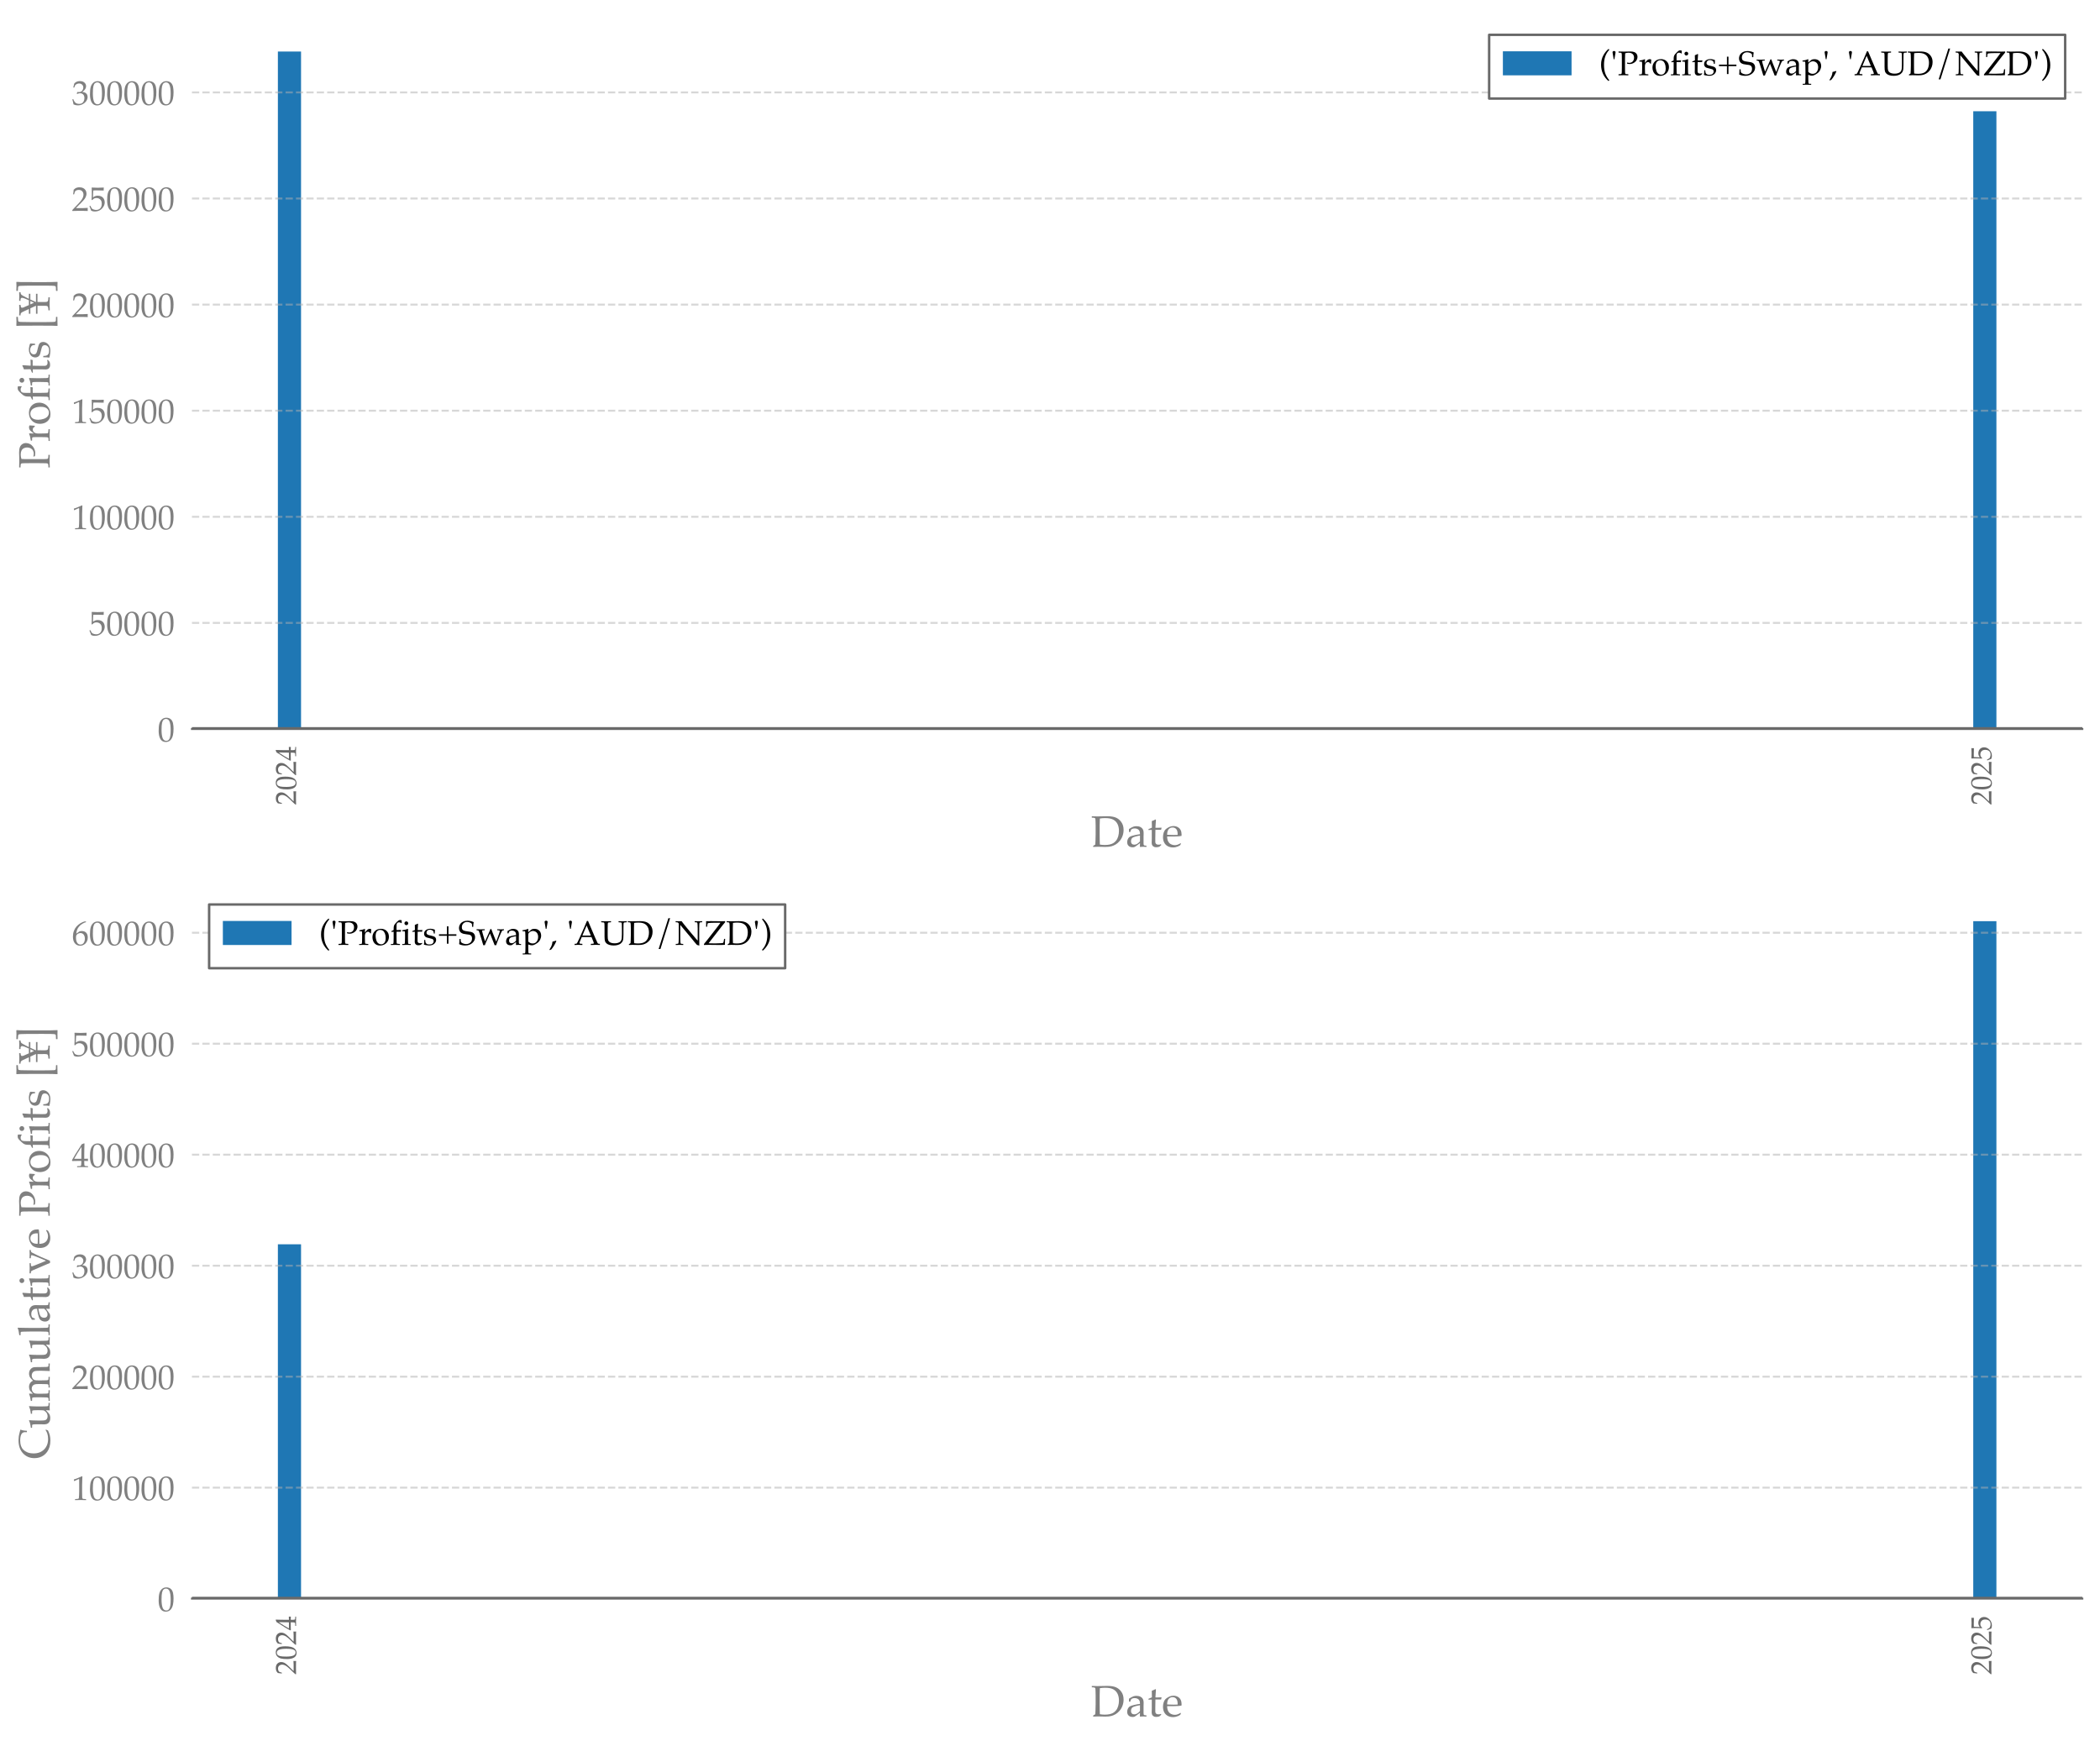 <?xml version="1.0" encoding="utf-8" standalone="no"?>
<!DOCTYPE svg PUBLIC "-//W3C//DTD SVG 1.1//EN"
  "http://www.w3.org/Graphics/SVG/1.1/DTD/svg11.dtd">
<!-- Created with matplotlib (https://matplotlib.org/) -->
<svg height="712.088pt" version="1.1" viewBox="0 0 856.088 712.088" width="856.088pt" xmlns="http://www.w3.org/2000/svg" xmlns:xlink="http://www.w3.org/1999/xlink">
 <defs>
  <style type="text/css">*{stroke-linecap:butt;stroke-linejoin:round;}</style>
 </defs>
 <g id="figure_1">
  <g id="patch_1">
   <path d="M 0 712.088 
L 856.088 712.088 
L 856.088 0 
L 0 0 
z
" style="fill:#ffffff;"/>
  </g>
  <g id="axes_1">
   <g id="patch_2">
    <path d="M 78.253 297.234 
L 848.888 297.234 
L 848.888 7.2 
L 78.253 7.2 
z
" style="fill:#ffffff;"/>
   </g>
   <g id="patch_3">
    <path clip-path="url(#p689b6711c5)" d="M 113.282 297.234 
L 122.724 297.234 
L 122.724 21.011 
L 113.282 21.011 
z
" style="fill:#1f77b4;"/>
   </g>
   <g id="patch_4">
    <path clip-path="url(#p689b6711c5)" d="M 804.417 297.234 
L 813.859 297.234 
L 813.859 45.359 
L 804.417 45.359 
z
" style="fill:#1f77b4;"/>
   </g>
   <g id="matplotlib.axis_1">
    <g id="xtick_1">
     <g id="text_1">
      <!-- 2024 -->
      <g style="fill:#696969;" transform="translate(120.715 328.234)rotate(-90)scale(0.12 -0.12)">
       <defs>
        <path d="M 1.656 0 
L 1.656 2.734 
Q 3.172 4.641 7.125 8.688 
L 18.016 20.016 
Q 19.281 21.344 24.219 26.906 
Q 27.938 31.156 30.031 34.641 
Q 32.125 38.141 33.094 41.438 
Q 34.078 44.734 34.078 47.703 
Q 34.078 52.781 31.25 56.5 
Q 27.594 61.422 20.609 61.422 
Q 16.703 61.422 13.766 60.156 
Q 10.844 58.891 9.844 57.344 
Q 8.844 55.812 6.891 48.531 
L 3.953 48.531 
Q 5.125 55.078 5.609 62.016 
Q 8.688 64.938 10.766 66.203 
Q 12.844 67.484 15.859 68.234 
Q 18.891 69 22.469 69 
Q 28.859 69 33.25 66.828 
Q 37.641 64.656 40.281 60.359 
Q 42.922 56.062 42.922 50.641 
Q 42.922 44.781 39.922 39.094 
Q 36.922 33.406 27.438 23.969 
L 19.094 15.672 
Q 14.547 11.141 12.203 8.453 
L 33.641 8.453 
Q 40.094 8.453 46.297 9.078 
L 46.625 8.688 
Q 46.344 6.844 46.344 4.344 
Q 46.344 2.094 46.625 0.531 
L 46.297 0 
Q 42.828 0.203 38.375 0.297 
Q 28.422 0.484 25.047 0.484 
Q 20.797 0.484 10.75 0.297 
Q 5.219 0.203 1.656 0 
z
" id="Palatino-Roman-50"/>
        <path d="M 3.031 30.219 
Q 3.031 44.141 5.031 51.703 
Q 7.031 59.281 12.297 64.203 
Q 17.578 69.141 25.688 69.141 
Q 29.781 69.141 33.266 67.75 
Q 36.766 66.359 38.984 64.234 
Q 41.219 62.109 42.75 59 
Q 44.281 55.906 44.922 52.781 
Q 46.391 45.656 46.391 37.25 
Q 46.391 26.312 44.672 18.5 
Q 43.703 14.062 41.891 10.375 
Q 40.094 6.688 37.594 4.094 
Q 35.109 1.516 31.594 -0.016 
Q 28.078 -1.562 23.688 -1.562 
Q 18.359 -1.562 14.547 0.688 
Q 10.75 2.938 8.5 6.453 
Q 5.375 11.469 4.203 17.938 
Q 3.031 24.422 3.031 30.219 
z
M 11.422 33.062 
Q 11.422 26.031 12.344 19.266 
Q 13.281 12.5 15.281 8.297 
Q 16.656 5.469 19.281 3.656 
Q 21.922 1.859 25.203 1.859 
Q 30.766 1.859 33.734 6.5 
Q 38.031 13.141 38.031 32.906 
Q 38.031 41.406 37.125 48.172 
Q 36.234 54.938 34.125 59.281 
Q 32.766 62.062 30.297 63.844 
Q 27.828 65.625 24.359 65.625 
Q 20.562 65.625 17.547 63.188 
Q 14.547 60.75 12.984 54.328 
Q 11.422 47.906 11.422 33.062 
z
" id="Palatino-Roman-48"/>
        <path d="M 15.672 0 
L 15.672 2.875 
Q 23.297 3.031 24.609 3.297 
Q 25.922 3.562 26.469 4.156 
Q 27.156 4.984 27.438 7.125 
Q 27.875 10.75 27.875 14.594 
L 27.875 18.219 
L 17.188 18.219 
Q 8.344 18.219 1.422 17.922 
L 0.594 20.562 
Q 4.344 27.641 10.641 37.891 
Q 19.828 52.828 28.953 66.656 
Q 29.5 66.891 31.594 67.781 
Q 35.297 69.234 35.844 69.438 
L 37.062 68.844 
Q 36.719 62.984 36.625 54.391 
Q 36.375 36.281 36.375 34.516 
L 36.375 24.422 
Q 43.016 24.469 47.266 24.75 
Q 47.125 22.312 47.125 21.531 
L 47.266 17.922 
Q 42.281 18.219 38.875 18.219 
L 36.375 18.219 
L 36.375 14.938 
Q 36.375 6.734 37.109 4.938 
Q 37.406 4.203 38.281 3.766 
Q 40.141 2.938 47.266 2.875 
L 47.266 0 
Q 36.719 0.391 31.062 0.391 
Q 24.953 0.391 15.672 0 
z
M 7.031 24.422 
L 27.875 24.422 
L 28.328 59.125 
Q 23 51.469 16.281 40.375 
Q 9.578 29.297 7.031 24.422 
z
" id="Palatino-Roman-52"/>
       </defs>
       <use xlink:href="#Palatino-Roman-50"/>
       <use x="50" xlink:href="#Palatino-Roman-48"/>
       <use x="100" xlink:href="#Palatino-Roman-50"/>
       <use x="150" xlink:href="#Palatino-Roman-52"/>
      </g>
     </g>
    </g>
    <g id="xtick_2">
     <g id="text_2">
      <!-- 2025 -->
      <g style="fill:#696969;" transform="translate(811.85 328.234)rotate(-90)scale(0.12 -0.12)">
       <defs>
        <path d="M 6.453 1.078 
Q 5.328 4.391 4.641 6.156 
L 1.422 14.109 
L 3.812 15.531 
Q 8.203 7.516 9.219 6.562 
Q 10.25 5.609 13.812 4.344 
Q 17.391 3.078 21.094 3.078 
Q 25.984 3.078 29.656 5.125 
Q 33.344 7.172 35.375 11.25 
Q 37.406 15.328 37.406 21.094 
Q 37.406 29.594 32.781 33.688 
Q 28.172 37.797 21.875 37.797 
Q 18.172 37.797 15.141 36.375 
Q 12.844 35.25 9.672 31.781 
L 7.672 32.375 
L 8.25 44.438 
Q 8.344 47.172 8.344 48.875 
L 8.344 57.562 
Q 8.344 61.469 8.109 65.375 
Q 8.016 66.891 7.953 67.828 
L 8.594 68.312 
Q 16.547 67.719 25.297 67.719 
Q 32.719 67.719 43.062 68.312 
L 43.312 67.828 
Q 42.969 65.328 42.969 63.328 
Q 42.969 62.359 43.062 59.969 
L 42.578 59.672 
Q 35.797 60.109 22.266 60.109 
Q 17.281 60.109 12.844 59.969 
Q 12.109 53.219 11.859 39.656 
Q 15.766 42.484 18.891 43.578 
Q 22.016 44.672 25.828 44.672 
Q 31.5 44.672 36.203 42.25 
Q 40.922 39.844 43.453 35.297 
Q 46 30.766 46 25.344 
Q 46 16.891 40.234 9.625 
Q 31.547 -1.422 16.891 -1.422 
Q 13.672 -1.422 11.391 -0.859 
Q 9.125 -0.297 6.453 1.078 
z
" id="Palatino-Roman-53"/>
       </defs>
       <use xlink:href="#Palatino-Roman-50"/>
       <use x="50" xlink:href="#Palatino-Roman-48"/>
       <use x="100" xlink:href="#Palatino-Roman-50"/>
       <use x="150" xlink:href="#Palatino-Roman-53"/>
      </g>
     </g>
    </g>
    <g id="text_3">
     <!-- Date -->
     <g style="fill:#808080;" transform="translate(444.858 345.329)scale(0.18 -0.18)">
      <defs>
       <path d="M 4.391 0 
L 4.391 2.344 
Q 7.234 3.953 9.125 5.281 
Q 9.422 8.594 9.625 14.5 
Q 9.969 24.562 9.969 28.469 
L 9.969 48.391 
Q 9.969 53.172 9.672 59.625 
Q 9.469 63.672 8.984 64.656 
Q 8.641 65.281 7.953 65.578 
Q 6.344 66.266 1.266 66.312 
L 1.266 69.391 
Q 8.406 69.094 13.875 69.094 
Q 18.062 69.094 25.312 69.281 
Q 32.562 69.484 36.578 69.484 
Q 48.531 69.484 55.812 66.422 
Q 63.094 63.375 68.172 56.203 
Q 73.25 49.031 73.25 38.672 
Q 73.25 31.25 70.844 24.75 
Q 68.453 18.266 64.344 13.406 
Q 60.25 8.547 55.562 5.703 
Q 50.875 2.875 45.719 1.438 
Q 40.578 0 31.594 0 
Q 28.609 0 23.531 0.203 
Q 16.891 0.391 14.844 0.391 
Q 11.859 0.391 4.391 0 
z
M 19.531 5.328 
Q 24.906 4.391 30.859 4.391 
Q 37.016 4.391 41.719 5.469 
Q 46.438 6.547 49.781 8.5 
Q 53.125 10.453 56.25 14.25 
Q 59.375 18.062 61.062 24 
Q 62.75 29.938 62.75 36.281 
Q 62.75 45.359 59.5 51.875 
Q 56.25 58.406 49.703 61.859 
Q 43.172 65.328 31.734 65.328 
Q 25.734 65.328 19.531 64.406 
Q 19.391 62.016 19.281 55.906 
L 19.094 48.828 
L 19.094 29.344 
L 19.234 14.203 
Q 19.281 10.75 19.531 5.328 
z
" id="Palatino-Roman-68"/>
       <path d="M 10.594 33.453 
L 8.016 34.125 
Q 8.062 35.25 8.062 37.203 
Q 8.062 39.266 8.016 40.484 
Q 14.203 44.531 18.172 45.953 
Q 21.188 46.969 24.953 46.969 
Q 30.516 46.969 34.328 44.875 
Q 38.141 42.781 39.984 38.875 
Q 41.266 36.141 41.266 31.391 
L 41.062 22.469 
L 41.062 7.906 
Q 41.062 5.562 41.453 4.547 
Q 41.75 3.812 42.391 3.469 
Q 42.875 3.172 44.438 3.078 
L 47.609 2.781 
L 47.609 0 
Q 43.609 0.344 40.578 0.344 
Q 37.641 0.344 32.766 0 
L 33.016 8.594 
Q 23.047 1.078 21.188 0.125 
Q 19.344 -0.828 16.5 -0.828 
Q 10.594 -0.828 7.297 2.312 
Q 4 5.469 4 10.688 
Q 4 14.062 5.141 16.844 
Q 6.297 19.625 7.906 21.266 
Q 9.516 22.906 11.188 23.688 
Q 14.016 25 20.391 26.516 
Q 26.766 28.031 33.016 28.766 
Q 33.062 33.406 31.891 35.984 
Q 30.719 38.578 27.922 40.234 
Q 25.141 41.891 21.141 41.891 
Q 18.266 41.891 16.094 41.109 
Q 13.922 40.328 13.422 39.797 
L 12.547 38.031 
Q 11.234 35.109 10.594 33.453 
z
M 33.016 25.781 
Q 26.656 24.703 22.156 23.391 
Q 17.672 22.078 15.828 20.656 
Q 14.703 19.828 13.875 18.172 
Q 12.594 15.719 12.594 12.75 
Q 12.594 9.125 14.594 7.094 
Q 16.609 5.078 20.172 5.078 
Q 23.438 5.078 26.625 6.953 
Q 29.828 8.844 33.016 12.594 
z
" id="Palatino-Roman-97"/>
       <path d="M 2.25 38.281 
L 2.25 40.328 
Q 7.125 42.188 10.016 43.656 
Q 10.016 55.281 9.719 58.5 
Q 14.797 60.25 17.969 62.25 
L 19.141 61.281 
Q 18.609 57.234 17.969 43.406 
Q 21.875 43.359 22.656 43.359 
Q 23.094 43.359 27.688 43.453 
Q 30.219 43.5 31.5 43.656 
L 31.844 43.312 
L 30.812 38.766 
Q 27.734 38.812 25.141 38.812 
Q 22.562 38.812 17.969 38.766 
L 17.672 18.891 
Q 17.531 11.625 17.766 10.203 
Q 18.016 8.797 18.703 7.734 
Q 19.391 6.688 20.484 6.047 
Q 21.578 5.422 24.219 5.078 
Q 26.219 5.078 27.469 5.25 
Q 28.719 5.422 30.609 6.109 
L 31.203 4.203 
Q 28.906 2.391 26.766 0.438 
Q 24.906 -0.25 23.297 -0.469 
Q 21.688 -0.688 19.578 -0.688 
Q 17 -0.688 15.453 -0.094 
Q 13.922 0.484 12.641 1.531 
Q 11.375 2.594 10.547 4.203 
Q 9.719 5.812 9.469 9.281 
Q 9.516 12.594 9.672 16.547 
Q 9.719 17.328 9.719 18.266 
L 9.719 38.531 
L 7.719 38.531 
Q 5.281 38.531 2.25 38.281 
z
" id="Palatino-Roman-116"/>
       <path d="M 43.172 7.562 
L 41.609 4.047 
Q 38.234 1.953 36.672 1.266 
Q 34.375 0.25 31.422 -0.453 
Q 28.469 -1.172 25.203 -1.172 
Q 18.75 -1.172 13.516 1.516 
Q 8.297 4.203 5.391 9.547 
Q 2.484 14.891 2.484 22.078 
Q 2.484 27.688 4.016 32.203 
Q 5.562 36.719 7.516 38.875 
Q 8.938 40.438 11.906 42.453 
Q 14.891 44.484 17.828 45.656 
Q 21.688 47.266 26.172 47.266 
Q 31.641 47.266 36.062 44.766 
Q 40.484 42.281 42.531 37.984 
Q 44.578 33.688 44.578 28.266 
Q 44.578 26.906 44.391 24.953 
Q 40.875 24.266 38.094 24.078 
Q 32.812 23.688 27.547 23.688 
L 11.859 23.688 
Q 11.969 16.703 14.281 12.375 
Q 16.609 8.062 20.672 6 
Q 24.75 3.953 29.156 3.953 
Q 32.125 3.953 35.078 4.906 
Q 38.031 5.859 42.391 8.406 
z
M 11.859 27.547 
Q 13.234 27.391 17.047 27.25 
Q 24.312 27 27.047 27 
Q 33.547 27 35.594 27.25 
Q 35.641 28.422 35.641 29.047 
Q 35.641 36.766 32.516 40.375 
Q 29.391 44 24.172 44 
Q 18.656 44 15.281 40.031 
Q 11.922 36.078 11.859 27.547 
z
" id="Palatino-Roman-101"/>
      </defs>
      <use xlink:href="#Palatino-Roman-68"/>
      <use x="77.393" xlink:href="#Palatino-Roman-97"/>
      <use x="127.393" xlink:href="#Palatino-Roman-116"/>
      <use x="160.01" xlink:href="#Palatino-Roman-101"/>
     </g>
    </g>
   </g>
   <g id="matplotlib.axis_2">
    <g id="ytick_1">
     <g id="line2d_1">
      <path clip-path="url(#p689b6711c5)" d="M 78.253 297.234 
L 848.888 297.234 
" style="fill:none;stroke:#b0b0b0;stroke-dasharray:2.96,1.28;stroke-dashoffset:0;stroke-opacity:0.5;stroke-width:0.8;"/>
     </g>
     <g id="text_4">
      <!-- 0 -->
      <g style="fill:#808080;" transform="translate(64.253 302.327)scale(0.14 -0.14)">
       <use xlink:href="#Palatino-Roman-48"/>
      </g>
     </g>
    </g>
    <g id="ytick_2">
     <g id="line2d_2">
      <path clip-path="url(#p689b6711c5)" d="M 78.253 253.976 
L 848.888 253.976 
" style="fill:none;stroke:#b0b0b0;stroke-dasharray:2.96,1.28;stroke-dashoffset:0;stroke-opacity:0.5;stroke-width:0.8;"/>
     </g>
     <g id="text_5">
      <!-- 50000 -->
      <g style="fill:#808080;" transform="translate(36.253 259.068)scale(0.14 -0.14)">
       <use xlink:href="#Palatino-Roman-53"/>
       <use x="50" xlink:href="#Palatino-Roman-48"/>
       <use x="100" xlink:href="#Palatino-Roman-48"/>
       <use x="150" xlink:href="#Palatino-Roman-48"/>
       <use x="200" xlink:href="#Palatino-Roman-48"/>
      </g>
     </g>
    </g>
    <g id="ytick_3">
     <g id="line2d_3">
      <path clip-path="url(#p689b6711c5)" d="M 78.253 210.717 
L 848.888 210.717 
" style="fill:none;stroke:#b0b0b0;stroke-dasharray:2.96,1.28;stroke-dashoffset:0;stroke-opacity:0.5;stroke-width:0.8;"/>
     </g>
     <g id="text_6">
      <!-- 100000 -->
      <g style="fill:#808080;" transform="translate(29.253 215.809)scale(0.14 -0.14)">
       <defs>
        <path d="M 7.469 55.609 
L 6.594 55.859 
L 6.109 59.859 
L 6.594 60.359 
Q 11.812 61.859 17.969 64.5 
Q 27.047 68.359 29.641 69.672 
L 30.906 69.188 
Q 30.125 46.828 30.125 43.5 
L 30.125 25.391 
Q 30.125 14.547 30.375 8.984 
Q 30.516 5.719 31.172 4.859 
Q 31.844 4 33.125 3.625 
Q 34.422 3.266 41.609 2.984 
L 41.609 0 
Q 29.25 0.391 26.125 0.391 
Q 23.781 0.391 9.578 0 
L 9.578 2.984 
Q 17 3.422 18.141 3.688 
Q 19.281 3.953 19.844 4.484 
Q 20.406 5.031 20.656 6 
Q 21.047 7.516 21.328 14.719 
Q 21.625 21.922 21.625 25.641 
L 21.625 44.875 
Q 21.625 56.641 21.578 59.625 
Q 21.578 60.938 21.234 61.281 
Q 21.047 61.469 20.703 61.469 
Q 20.266 61.469 18.453 60.688 
Q 10.156 56.984 7.469 55.609 
z
" id="Palatino-Roman-49"/>
       </defs>
       <use xlink:href="#Palatino-Roman-49"/>
       <use x="50" xlink:href="#Palatino-Roman-48"/>
       <use x="100" xlink:href="#Palatino-Roman-48"/>
       <use x="150" xlink:href="#Palatino-Roman-48"/>
       <use x="200" xlink:href="#Palatino-Roman-48"/>
       <use x="250" xlink:href="#Palatino-Roman-48"/>
      </g>
     </g>
    </g>
    <g id="ytick_4">
     <g id="line2d_4">
      <path clip-path="url(#p689b6711c5)" d="M 78.253 167.458 
L 848.888 167.458 
" style="fill:none;stroke:#b0b0b0;stroke-dasharray:2.96,1.28;stroke-dashoffset:0;stroke-opacity:0.5;stroke-width:0.8;"/>
     </g>
     <g id="text_7">
      <!-- 150000 -->
      <g style="fill:#808080;" transform="translate(29.253 172.551)scale(0.14 -0.14)">
       <use xlink:href="#Palatino-Roman-49"/>
       <use x="50" xlink:href="#Palatino-Roman-53"/>
       <use x="100" xlink:href="#Palatino-Roman-48"/>
       <use x="150" xlink:href="#Palatino-Roman-48"/>
       <use x="200" xlink:href="#Palatino-Roman-48"/>
       <use x="250" xlink:href="#Palatino-Roman-48"/>
      </g>
     </g>
    </g>
    <g id="ytick_5">
     <g id="line2d_5">
      <path clip-path="url(#p689b6711c5)" d="M 78.253 124.199 
L 848.888 124.199 
" style="fill:none;stroke:#b0b0b0;stroke-dasharray:2.96,1.28;stroke-dashoffset:0;stroke-opacity:0.5;stroke-width:0.8;"/>
     </g>
     <g id="text_8">
      <!-- 200000 -->
      <g style="fill:#808080;" transform="translate(29.253 129.292)scale(0.14 -0.14)">
       <use xlink:href="#Palatino-Roman-50"/>
       <use x="50" xlink:href="#Palatino-Roman-48"/>
       <use x="100" xlink:href="#Palatino-Roman-48"/>
       <use x="150" xlink:href="#Palatino-Roman-48"/>
       <use x="200" xlink:href="#Palatino-Roman-48"/>
       <use x="250" xlink:href="#Palatino-Roman-48"/>
      </g>
     </g>
    </g>
    <g id="ytick_6">
     <g id="line2d_6">
      <path clip-path="url(#p689b6711c5)" d="M 78.253 80.94 
L 848.888 80.94 
" style="fill:none;stroke:#b0b0b0;stroke-dasharray:2.96,1.28;stroke-dashoffset:0;stroke-opacity:0.5;stroke-width:0.8;"/>
     </g>
     <g id="text_9">
      <!-- 250000 -->
      <g style="fill:#808080;" transform="translate(29.253 86.033)scale(0.14 -0.14)">
       <use xlink:href="#Palatino-Roman-50"/>
       <use x="50" xlink:href="#Palatino-Roman-53"/>
       <use x="100" xlink:href="#Palatino-Roman-48"/>
       <use x="150" xlink:href="#Palatino-Roman-48"/>
       <use x="200" xlink:href="#Palatino-Roman-48"/>
       <use x="250" xlink:href="#Palatino-Roman-48"/>
      </g>
     </g>
    </g>
    <g id="ytick_7">
     <g id="line2d_7">
      <path clip-path="url(#p689b6711c5)" d="M 78.253 37.682 
L 848.888 37.682 
" style="fill:none;stroke:#b0b0b0;stroke-dasharray:2.96,1.28;stroke-dashoffset:0;stroke-opacity:0.5;stroke-width:0.8;"/>
     </g>
     <g id="text_10">
      <!-- 300000 -->
      <g style="fill:#808080;" transform="translate(29.253 42.774)scale(0.14 -0.14)">
       <defs>
        <path d="M 5.078 1.516 
Q 4.391 5.672 3.859 7.906 
Q 3.516 9.328 1.656 15.969 
L 4.344 17 
Q 7.422 8.797 11.391 5.891 
Q 15.375 2.984 21.781 2.984 
Q 26.469 2.984 29.656 4.828 
Q 32.859 6.688 34.859 10.734 
Q 36.859 14.797 36.859 19.875 
Q 36.859 26.656 33.391 30.297 
Q 29.938 33.938 24.078 33.938 
Q 22.125 33.938 20.438 33.547 
Q 18.75 33.156 15.438 31.781 
L 14.844 32.281 
L 15.922 37.594 
Q 19.828 37.359 21.141 37.359 
Q 27.094 37.359 30.344 41.531 
Q 33.594 45.703 33.594 50.984 
Q 33.594 55.719 30.141 59.031 
Q 26.703 62.359 21.438 62.359 
Q 18.266 62.359 15.328 61.078 
Q 12.406 59.812 10.156 57.672 
Q 9.281 55.812 7.375 50.688 
L 4.344 50.688 
L 7.375 62.406 
Q 10.641 65.828 13.531 67.188 
Q 18.266 69.344 23.875 69.344 
Q 32.125 69.344 36.938 64.984 
Q 41.75 60.641 41.75 54.438 
Q 41.75 50.25 39.25 46.172 
Q 36.766 42.094 30.812 37.844 
Q 36.328 37.109 39.516 35.328 
Q 42.719 33.547 44.422 30.297 
Q 46.141 27.047 46.141 23.047 
Q 46.141 17.234 42.469 11.609 
Q 38.812 6 32.172 2.344 
Q 25.531 -1.312 17.781 -1.312 
Q 14.359 -1.312 11.516 -0.672 
Q 8.688 -0.047 5.078 1.516 
z
" id="Palatino-Roman-51"/>
       </defs>
       <use xlink:href="#Palatino-Roman-51"/>
       <use x="50" xlink:href="#Palatino-Roman-48"/>
       <use x="100" xlink:href="#Palatino-Roman-48"/>
       <use x="150" xlink:href="#Palatino-Roman-48"/>
       <use x="200" xlink:href="#Palatino-Roman-48"/>
       <use x="250" xlink:href="#Palatino-Roman-48"/>
      </g>
     </g>
    </g>
    <g id="text_11">
     <!-- Profits [¥] -->
     <g style="fill:#808080;" transform="translate(20.295 191.076)rotate(-90)scale(0.18 -0.18)">
      <defs>
       <path d="M 2.641 66.266 
L 2.641 69.391 
Q 12.453 69.094 18.172 69.094 
Q 21.969 69.094 26.266 69.188 
L 33.938 69.438 
Q 35.203 69.484 36.281 69.484 
Q 44.047 69.484 48.484 67.766 
Q 52.938 66.062 55.422 62.328 
Q 57.906 58.594 57.906 53.812 
Q 57.906 49.516 55.828 45.266 
Q 53.766 41.016 49.797 38.062 
Q 45.844 35.109 41.547 33.844 
Q 38.625 32.953 34.906 32.953 
Q 31.781 32.953 28.172 33.641 
L 27.156 37.25 
Q 31.5 36.281 33.984 36.281 
Q 37.641 36.281 40.938 38.062 
Q 44.234 39.844 46.062 43.422 
Q 47.906 47.016 47.906 51.375 
Q 47.906 55.562 46.125 58.953 
Q 44.344 62.359 40.703 64.109 
Q 37.062 65.875 31.891 65.875 
Q 27.25 65.875 21.922 64.203 
Q 21.484 59.031 21.484 48 
L 21.484 23.391 
Q 21.484 16.75 21.625 10.453 
Q 21.781 5.812 22.344 4.922 
Q 22.906 4.047 24.141 3.625 
Q 25.391 3.219 31.203 3.125 
L 31.203 0 
Q 22.172 0.391 17.922 0.391 
Q 16.266 0.391 2.641 0 
L 2.641 3.125 
Q 8.406 3.219 9.672 3.625 
Q 10.938 4.047 11.422 4.781 
Q 12.016 5.766 12.156 9.516 
Q 12.203 10.547 12.359 23.391 
L 12.359 46 
Q 12.359 52.641 12.203 58.984 
Q 12.062 63.625 11.5 64.469 
Q 10.938 65.328 9.688 65.734 
Q 8.453 66.156 2.641 66.266 
z
" id="Palatino-Roman-80"/>
       <path d="M 2.297 0 
L 2.297 2.781 
Q 7.812 2.875 8.25 2.984 
Q 9.078 3.125 9.484 3.438 
Q 9.906 3.766 10.156 4.344 
Q 10.641 5.469 10.75 7.859 
Q 11.031 20.906 11.031 21.484 
L 11.031 27.297 
Q 11.031 31.203 10.891 35.688 
Q 10.797 38.578 10.469 39.109 
Q 10.156 39.656 9.344 39.922 
Q 8.547 40.188 2.984 40.141 
L 2.984 42.922 
Q 12.844 44.281 17.391 46.484 
Q 18.359 46.969 18.703 46.969 
Q 19.047 46.969 19.234 46.719 
Q 19.438 46.484 19.438 46 
Q 19.438 45.656 19.391 45.219 
Q 19.141 42.234 19.094 35.984 
Q 21.297 38.531 23.141 41.016 
Q 25 43.5 25.828 44.234 
Q 27.297 45.516 29.203 46.266 
Q 31.109 47.016 33.156 47.016 
Q 35.203 47.016 37.203 46.141 
L 37.5 45.453 
Q 36.766 38.969 36.672 34.031 
L 34.469 34.031 
Q 33.344 36.375 31.859 37.453 
Q 30.375 38.531 28.125 38.531 
Q 24.359 38.531 21.719 35.422 
Q 19.094 32.328 19.094 26.125 
L 19.094 21.094 
Q 19.094 17.875 19.344 9.328 
Q 19.391 6.297 19.578 5.469 
Q 19.781 4.641 20.094 4.266 
Q 20.406 3.906 21.141 3.656 
Q 22.609 3.219 29.047 2.781 
L 29.047 0 
Q 20.453 0.344 14.406 0.344 
Q 8.156 0.344 2.297 0 
z
" id="Palatino-Roman-114"/>
       <path d="M 3.328 22.469 
Q 3.328 33.406 10.281 40.312 
Q 17.234 47.219 28.125 47.219 
Q 38.375 47.219 44.812 40.766 
Q 51.266 34.328 51.266 24.125 
Q 51.266 17 47.938 11.078 
Q 44.625 5.172 38.562 1.828 
Q 32.516 -1.516 25.25 -1.516 
Q 19.578 -1.516 15.641 0.391 
Q 11.719 2.297 9.281 5.172 
Q 6.844 8.062 5.562 11.078 
Q 3.328 16.406 3.328 22.469 
z
M 12.547 26.078 
Q 12.547 20.062 14.547 13.859 
Q 16.547 7.672 20.328 4.812 
Q 24.125 1.953 28.562 1.953 
Q 34.234 1.953 38.031 6.438 
Q 41.844 10.938 41.844 20.266 
Q 41.844 28.031 39.578 33.672 
Q 37.312 39.312 33.797 41.625 
Q 30.281 43.953 26.031 43.953 
Q 20.016 43.953 16.281 39.594 
Q 12.547 35.25 12.547 26.078 
z
" id="Palatino-Roman-111"/>
       <path d="M 3.719 38.188 
L 3.719 40.188 
Q 7.516 41.797 10.453 43.609 
L 10.453 46.531 
Q 10.453 52.875 11.25 55.484 
Q 12.062 58.109 13.531 60.156 
Q 15.719 63.188 20.453 67.875 
Q 23.641 70.953 25.141 71.734 
Q 27.156 72.75 29.828 72.75 
Q 31.734 72.75 33.734 72.125 
L 33.938 64.016 
L 32.812 63.578 
Q 31.297 64.844 29.812 65.422 
Q 28.328 66.016 26.312 66.016 
Q 23.688 66.016 22.016 64.938 
Q 20.359 63.875 19.594 61.859 
Q 18.844 59.859 18.844 53.719 
L 18.844 43.609 
L 24.031 43.609 
Q 27.938 43.609 31.688 43.891 
L 32.172 43.609 
L 31.203 38.578 
Q 26.953 38.766 24.953 38.766 
Q 22.906 38.766 18.844 38.578 
L 18.844 21.094 
Q 18.844 17.875 19.094 9.328 
Q 19.141 6.297 19.328 5.469 
Q 19.531 4.641 19.844 4.266 
Q 20.172 3.906 20.906 3.656 
Q 22.359 3.219 28.812 2.781 
L 28.812 0 
Q 17.438 0.344 14.938 0.344 
Q 12.703 0.344 2.391 0 
L 2.391 2.781 
L 7.031 2.828 
Q 8.062 2.875 8.625 3.188 
Q 9.188 3.516 9.469 4 
Q 10.016 4.984 10.156 7.469 
Q 10.156 8.109 10.453 21.484 
L 10.453 38.578 
z
" id="Palatino-Roman-102"/>
       <path d="M 14.109 68.75 
Q 16.406 68.75 17.984 67.141 
Q 19.578 65.531 19.578 63.234 
Q 19.578 60.984 17.969 59.375 
Q 16.359 57.766 14.109 57.766 
Q 11.812 57.766 10.203 59.375 
Q 8.594 60.984 8.594 63.234 
Q 8.594 65.531 10.203 67.141 
Q 11.812 68.75 14.109 68.75 
z
M 2.203 40.188 
L 2.203 42.969 
Q 11.672 44.047 18.109 47.078 
L 19.188 46.297 
Q 18.797 35.891 18.797 30.375 
L 18.797 21.484 
Q 19.047 8.797 19.094 7.766 
Q 19.141 5.328 19.625 4.203 
Q 19.875 3.766 20.266 3.438 
Q 20.656 3.125 21.438 2.938 
Q 21.734 2.875 26.859 2.781 
L 26.859 0 
Q 19.438 0.344 14.984 0.344 
Q 11.078 0.344 2.203 0 
L 2.203 2.781 
L 6.844 2.828 
Q 7.859 2.875 8.422 3.188 
Q 8.984 3.516 9.281 4 
Q 9.812 4.984 9.969 7.469 
Q 9.969 8.109 10.25 21.484 
L 10.25 30.078 
Q 10.25 37.359 9.766 38.719 
Q 9.469 39.453 8.703 39.812 
Q 7.953 40.188 2.203 40.188 
z
" id="Palatino-Roman-105"/>
       <path d="M 4.547 14.75 
L 7.469 14.75 
Q 7.516 11.922 7.766 10.25 
Q 8.016 8.594 8.594 7 
Q 9.188 5.422 10.406 4.312 
Q 11.625 3.219 13.062 2.609 
Q 14.5 2 15.984 1.797 
Q 17.484 1.609 20.516 1.609 
Q 25.484 1.609 28.688 4.25 
Q 31.891 6.891 31.891 11.469 
Q 31.891 13.531 30.891 15.094 
Q 29.891 16.656 28 17.531 
Q 26.125 18.406 19.922 19.812 
Q 13.719 21.234 11.922 21.875 
Q 9.188 22.906 7.562 24.359 
Q 5.953 25.828 5 28.078 
Q 4.047 30.328 4.047 32.953 
Q 4.047 36.812 6.078 40.062 
Q 8.109 43.312 12.453 45.328 
Q 16.797 47.359 21.922 47.359 
Q 25 47.359 29.047 46.5 
Q 33.109 45.656 35.641 44.391 
Q 35.297 38.969 35.156 33.344 
L 32.375 33.344 
Q 32.125 36.922 31.812 38.031 
Q 31.5 39.156 30.953 40.031 
Q 30.422 40.922 29.094 41.922 
Q 27.781 42.922 25.703 43.703 
Q 23.641 44.484 20.609 44.484 
Q 16.312 44.484 13.688 41.938 
Q 11.078 39.406 11.078 35.984 
Q 11.078 34.078 11.828 32.703 
Q 12.594 31.344 13.859 30.484 
Q 15.141 29.641 17.438 28.953 
L 25.531 26.953 
Q 31.688 25.391 34 24.266 
Q 36.328 23.141 37.734 20.766 
Q 39.156 18.406 39.156 15.094 
Q 39.156 8.5 33.703 3.594 
Q 28.266 -1.312 19.141 -1.312 
Q 14.938 -1.312 7.953 -0.047 
Q 4.109 0.688 3.812 0.984 
Q 3.609 1.125 3.609 1.469 
Q 3.609 1.812 3.719 2.297 
Q 4.156 4.391 4.297 6.391 
Q 4.438 8.406 4.547 14.75 
z
" id="Palatino-Roman-115"/>
       <path id="Palatino-Roman-32"/>
       <path d="M 28.609 -14.547 
L 28.609 -17.094 
L 28.172 -17.094 
Q 21.344 -17.328 18.266 -17.328 
Q 14.891 -17.328 8.734 -17.578 
L 8.156 -17.094 
Q 8.547 -10.5 8.641 -4.094 
Q 8.734 2.297 8.734 29.297 
Q 8.734 56 8.594 65.922 
Q 8.547 69.484 8.156 75 
L 8.734 75.734 
Q 14.938 75.484 18.219 75.484 
Q 21.188 75.484 28.172 75.734 
L 28.609 75.391 
L 28.609 72.609 
L 28.375 72.266 
L 20.516 71.688 
Q 19.141 71.531 18.562 71.141 
Q 18.172 70.844 17.875 70.359 
Q 17.391 69.391 17.109 65.234 
Q 16.844 61.078 16.797 44.391 
Q 16.703 26.375 16.703 18.609 
Q 16.703 12.797 16.844 4.344 
Q 16.938 -6.297 17.109 -8.203 
Q 17.281 -10.109 17.484 -11.719 
Q 17.969 -12.75 18.359 -13.031 
Q 19 -13.531 20.312 -13.766 
Q 20.906 -13.875 28.172 -14.062 
z
" id="Palatino-Roman-91"/>
       <path d="M 29.047 27.875 
L 28.953 10.797 
Q 29 6.453 30.125 5.109 
Q 31.25 3.766 34.828 3.438 
Q 38.422 3.125 39.594 3.125 
L 39.594 0 
Q 29.547 0.438 25 0.438 
Q 20.453 0.438 10.062 0 
L 10.062 3.125 
L 14.547 3.422 
Q 18.359 3.812 19.375 5.25 
Q 20.406 6.688 20.406 10.641 
L 20.312 27.875 
L 2.344 27.875 
L 2.344 31.25 
L 20.312 31.25 
L 20.312 31.781 
L 14.656 44 
L 2.344 44 
L 2.344 47.359 
L 13.094 47.359 
L 6.594 61.281 
Q 5.719 63.188 4.516 64.469 
Q 3.328 65.766 2.484 65.906 
Q 1.656 66.062 0.5 66.156 
Q -0.641 66.266 -1.312 66.266 
L -1.312 69.391 
Q 7.953 69.047 10.75 69.047 
Q 13.375 69.047 22.562 69.391 
L 22.516 66.266 
Q 21.344 66.109 20.047 65.906 
Q 18.75 65.719 17.891 65.422 
Q 17.047 65.141 16.547 64.594 
Q 16.062 64.062 16.062 62.75 
Q 16.062 61.422 16.297 60.641 
Q 16.547 59.859 17.281 58.156 
L 22.016 47.359 
L 32.859 47.359 
L 36.469 55.609 
Q 37.359 57.719 37.922 59.594 
Q 38.484 61.469 38.484 63.031 
Q 38.484 64.547 37.25 65.406 
Q 36.031 66.266 34.516 66.266 
L 31.688 66.266 
L 31.688 69.391 
Q 39.703 69.141 42 69.141 
Q 44.625 69.141 51.219 69.391 
L 51.219 66.266 
Q 49.609 66.266 48.188 65.875 
Q 46.781 65.484 45.75 64.5 
Q 44.734 63.531 42.781 60.078 
Q 40.828 56.641 38.328 51.609 
L 36.281 47.359 
L 47.609 47.359 
L 47.609 44 
L 34.625 44 
L 29.047 31.891 
L 29.047 31.25 
L 47.609 31.25 
L 47.609 27.875 
z
M 23.531 44 
L 27.344 35.797 
L 31.344 44 
z
" id="Palatino-Roman-165"/>
       <path d="M 4.156 -17.094 
L 4.156 -14.547 
L 4.594 -14.062 
Q 11.812 -13.875 12.312 -13.766 
Q 13.766 -13.578 14.5 -12.984 
Q 14.938 -12.594 15.188 -11.766 
Q 15.766 -9.812 15.906 -3.016 
Q 16.062 3.766 16.062 15.875 
Q 16.062 28.328 15.969 51.078 
Q 15.922 61.375 15.625 65.422 
Q 15.328 69.484 14.844 70.406 
Q 14.594 70.844 14.156 71.141 
Q 13.578 71.531 12.156 71.734 
L 4.391 72.266 
L 4.156 72.609 
L 4.156 75.391 
L 4.594 75.734 
Q 11.578 75.484 14.594 75.484 
Q 17.828 75.484 24.031 75.734 
L 24.609 75 
Q 24.219 69.531 24.172 66.016 
Q 24.031 58.297 24.031 31.984 
Q 23.969 6.203 24.078 -0.531 
Q 24.172 -9.766 24.609 -17.094 
L 24.031 -17.578 
Q 17.875 -17.328 14.453 -17.328 
Q 11.422 -17.328 4.594 -17.578 
z
" id="Palatino-Roman-93"/>
      </defs>
      <use xlink:href="#Palatino-Roman-80"/>
      <use x="60.4" xlink:href="#Palatino-Roman-114"/>
      <use x="98.152" xlink:href="#Palatino-Roman-111"/>
      <use x="152.742" xlink:href="#Palatino-Roman-102"/>
      <use x="186.043" xlink:href="#Palatino-Roman-105"/>
      <use x="215.145" xlink:href="#Palatino-Roman-116"/>
      <use x="247.762" xlink:href="#Palatino-Roman-115"/>
      <use x="290.145" xlink:href="#Palatino-Roman-32"/>
      <use x="315.145" xlink:href="#Palatino-Roman-91"/>
      <use x="348.445" xlink:href="#Palatino-Roman-165"/>
      <use x="398.445" xlink:href="#Palatino-Roman-93"/>
     </g>
    </g>
   </g>
   <g id="line2d_8">
    <path clip-path="url(#p689b6711c5)" d="M 78.253 297.234 
L 848.888 297.234 
" style="fill:none;stroke:#696969;stroke-linecap:square;stroke-width:1.5;"/>
   </g>
   <g id="patch_5">
    <path d="M 78.253 297.234 
L 848.888 297.234 
" style="fill:none;stroke:#696969;stroke-linecap:square;stroke-linejoin:miter;stroke-width:0.8;"/>
   </g>
   <g id="legend_1">
    <g id="patch_6">
     <path d="M 607.066 40.174 
L 841.888 40.174 
L 841.888 14.2 
L 607.066 14.2 
z
" style="fill:#ffffff;stroke:#696969;stroke-linejoin:miter;"/>
    </g>
    <g id="patch_7">
     <path d="M 612.666 30.718 
L 640.666 30.718 
L 640.666 20.918 
L 612.666 20.918 
z
" style="fill:#1f77b4;"/>
    </g>
    <g id="text_12">
     <!-- ('Profits+Swap', 'AUD/NZD') -->
     <g transform="translate(651.866 30.718)scale(0.14 -0.14)">
      <defs>
       <path d="M 27.547 -16.609 
Q 17.141 -7.812 11.516 4.297 
Q 5.906 16.406 5.906 30.766 
Q 5.906 39.156 7.734 46.047 
Q 9.578 52.938 12.641 58.516 
Q 15.719 64.109 19.922 69.188 
Q 24.125 74.266 27.984 77.047 
L 29.938 74.562 
Q 22.125 66.109 18.281 55.531 
Q 14.453 44.969 14.453 31.109 
Q 14.453 16.062 18.031 5.859 
Q 21.625 -4.344 29.938 -14.453 
z
" id="Palatino-Roman-40"/>
       <path d="M 9.375 46.875 
L 6.453 64.203 
Q 6 66.656 6 67.141 
Q 6 68.844 7.219 69.844 
Q 8.453 70.844 10.406 70.844 
Q 12.359 70.844 13.578 69.844 
Q 14.797 68.844 14.797 67.141 
Q 14.797 66.656 14.406 64.203 
L 11.422 46.875 
z
" id="Palatino-Roman-39"/>
       <path d="M 32.672 31.25 
L 55.766 31.25 
L 55.766 26.812 
L 32.672 26.812 
L 32.672 3.719 
L 28.172 3.719 
L 28.172 26.812 
L 5.078 26.812 
L 5.078 31.25 
L 28.172 31.25 
L 28.172 54.344 
L 32.672 54.344 
z
" id="Palatino-Roman-43"/>
       <path d="M 3.172 2.391 
Q 3.953 7.078 4.109 17.578 
L 7.422 17.578 
Q 7.672 10.453 8.234 9.156 
Q 8.797 7.859 10.938 6.391 
Q 13.094 4.938 16.703 3.781 
Q 20.312 2.641 23.688 2.641 
Q 28.609 2.641 32.766 4.906 
Q 36.922 7.172 38.812 10.859 
Q 40.719 14.547 40.719 18.75 
Q 40.719 21.969 39.766 24.312 
Q 38.812 26.656 36.859 28.094 
Q 34.906 29.547 32.031 30.125 
Q 30.219 30.422 24.797 31.094 
Q 19.391 31.781 15.578 32.625 
Q 10.5 34.188 8.109 36.281 
Q 5.719 38.375 4.219 41.797 
Q 2.734 45.219 2.734 49.172 
Q 2.734 54.938 5.734 60.031 
Q 8.734 65.141 14.625 67.969 
Q 20.516 70.797 27.391 70.797 
Q 31.547 70.797 36.453 69.703 
Q 41.359 68.609 45.609 66.5 
Q 44.922 63.422 44.625 60.766 
Q 44.344 58.109 44.188 52.938 
L 40.875 52.938 
Q 40.719 60.453 40.438 61.141 
Q 39.203 62.891 37.109 64.312 
Q 32.078 67.141 26.609 67.141 
Q 19.531 67.141 15.297 62.812 
Q 11.078 58.5 11.078 51.609 
Q 11.078 47.469 12.594 45.188 
Q 14.109 42.922 18.016 41.547 
Q 20.703 40.625 26.797 39.812 
Q 32.906 39.016 37.797 38.094 
Q 42.391 36.719 44.578 34.828 
Q 46.781 32.953 48.188 29.906 
Q 49.609 26.859 49.609 22.75 
Q 49.609 13.031 41.547 5.797 
Q 33.5 -1.422 20.703 -1.422 
Q 11.031 -1.422 3.172 2.391 
z
" id="Palatino-Roman-83"/>
       <path d="M 20.953 -0.531 
L 18.891 6.25 
L 14.359 21.344 
Q 12.406 27.875 10.375 33.984 
Q 8.344 40.094 7.688 41.016 
Q 7.031 41.938 6.078 42.328 
Q 5.125 42.719 1.422 43.062 
L 1.422 45.906 
Q 6.781 45.562 12.938 45.562 
Q 19.484 45.562 25.141 45.906 
L 25.141 43.062 
Q 20.609 43.016 19.234 42.719 
Q 18.312 42.531 17.891 42.016 
Q 17.484 41.5 17.484 40.828 
Q 17.484 39.703 18.891 34.812 
L 23.438 19.094 
Q 24.562 15.141 26.172 10.547 
L 29.891 19.047 
L 37.062 35.109 
Q 39.594 40.828 41.844 46.625 
L 44.234 46.625 
Q 47.469 37.703 48.641 34.812 
L 54.25 20.656 
Q 57.125 13.531 58.594 9.906 
L 62.25 19.531 
Q 65.828 28.812 67.828 35.359 
Q 68.953 38.922 68.953 40.375 
Q 68.953 41.75 68 42.359 
Q 67.047 42.969 61.672 43.062 
L 61.672 45.906 
Q 69.094 45.562 71.922 45.562 
Q 75.344 45.562 81.203 45.906 
L 81.203 43.062 
Q 78.375 43.016 77.391 42.547 
Q 76.422 42.094 75.688 41.016 
Q 74.422 39.359 71.734 33.203 
L 66.609 21 
L 64.406 15.531 
Q 63.766 13.922 60.641 5.609 
Q 59.281 2.094 58.594 -0.531 
L 54 -0.531 
L 51.656 5.562 
L 40.531 33.547 
L 35.844 23.438 
L 30.328 11.188 
Q 28.422 6.938 27.25 3.953 
L 25.641 -0.531 
z
" id="Palatino-Roman-119"/>
       <path d="M 1.766 40.188 
L 1.766 43.016 
Q 2.641 43.016 5.469 43.422 
Q 8.297 43.844 11.766 44.844 
Q 15.234 45.844 17 46.781 
Q 17.531 47.078 17.875 47.078 
Q 18.219 47.078 18.438 46.828 
Q 18.656 46.578 18.656 46 
Q 18.656 45.75 18.609 44.828 
Q 18.5 43.406 18.5 42.234 
L 18.5 37.062 
Q 26.766 44.734 28.812 45.703 
Q 31.5 47.016 36.812 47.016 
Q 43.016 47.016 47.5 44.203 
Q 52 41.406 54.031 36.938 
Q 56.062 32.469 56.062 27.391 
Q 56.062 24.312 55.344 21.578 
Q 54.641 18.844 53.531 16.422 
Q 52.438 14.016 51.094 11.984 
Q 49.75 9.969 48.578 8.938 
Q 47.906 8.297 45.047 6 
Q 42.188 3.719 38.938 2.031 
Q 35.688 0.344 34.422 -0.047 
Q 31.641 -0.922 28.516 -0.922 
Q 26.078 -0.922 23.75 -0.328 
Q 21.438 0.25 18.5 1.656 
L 18.5 -6.109 
Q 18.75 -18.453 18.797 -19.734 
Q 18.844 -22.125 19.391 -23.25 
Q 19.578 -23.781 19.984 -24.094 
Q 20.406 -24.422 21.188 -24.562 
Q 21.625 -24.656 27 -24.75 
L 27 -27.547 
Q 20.906 -27.297 10.844 -27.297 
Q 5.281 -27.297 2.297 -27.547 
L 2.297 -24.75 
L 6.938 -24.703 
Q 7.953 -24.656 8.516 -24.344 
Q 9.078 -24.031 9.375 -23.531 
Q 9.906 -22.562 10.062 -20.062 
Q 10.109 -19.438 10.359 -6.109 
L 10.359 11.234 
Q 10.359 19.672 10.156 28.562 
Q 9.969 37.453 9.734 38.25 
Q 9.516 39.062 9.031 39.469 
Q 8.547 39.891 7.766 40.047 
z
M 18.5 10.062 
Q 21.094 7.422 24.406 5.906 
Q 27.734 4.391 31.391 4.391 
Q 35.844 4.391 39.469 6.609 
Q 43.109 8.844 45.234 13.531 
Q 47.359 18.219 47.359 23.734 
Q 47.359 29.047 45.328 32.984 
Q 43.312 36.922 39.594 38.891 
Q 35.891 40.875 32.125 40.875 
Q 29.344 40.875 26.625 39.766 
Q 23.922 38.672 21.719 36.562 
Q 19.531 34.469 18.797 32.562 
Q 18.5 31.641 18.5 29 
z
" id="Palatino-Roman-112"/>
       <path d="M -0.688 -13.672 
Q 3.031 -7.516 4.594 -4.125 
Q 6.156 -0.734 7.031 2.594 
Q 7.469 4.25 8.203 9.812 
L 13.484 11.141 
Q 14.547 11.469 18.172 12.75 
L 19.438 11.375 
Q 13.375 -2.734 4.688 -12.984 
L 0.531 -14.891 
z
" id="Palatino-Roman-44"/>
       <path d="M 1.703 0 
L 1.703 3.328 
Q 5.562 3.375 6.516 3.641 
Q 7.469 3.906 8.266 4.656 
Q 9.078 5.422 10.594 8.594 
Q 11.469 10.406 16.938 22.312 
L 29.156 49.859 
Q 31.156 54.391 37.703 70.062 
L 40.875 70.062 
L 61.719 21.094 
Q 66.797 9.188 68.453 6.156 
Q 69.391 4.438 70.484 3.906 
Q 71.578 3.375 75.438 3.328 
L 75.438 0 
Q 67.828 0.484 64.797 0.484 
L 49.078 0 
L 49.078 3.328 
Q 54.547 3.422 55.719 3.656 
Q 56.891 3.906 57.297 4.359 
Q 57.719 4.828 57.719 5.516 
Q 57.719 6.594 57.031 8.297 
L 51.031 23.25 
L 22.75 23.25 
L 17.438 10.688 
Q 16.016 7.328 16.016 5.766 
Q 16.016 5.078 16.406 4.641 
Q 16.938 4 18.062 3.766 
Q 19.875 3.375 24.422 3.328 
L 24.422 0 
Q 16.156 0.438 12.062 0.438 
Q 7.328 0.438 1.703 0 
z
M 24.422 27.391 
L 49.078 27.391 
L 36.859 56.844 
z
" id="Palatino-Roman-65"/>
       <path d="M 1.469 66.266 
L 1.469 69.391 
Q 9.422 69 16.266 69 
Q 23.188 69 30.031 69.391 
L 30.031 66.266 
Q 24.266 66.156 23 65.734 
Q 21.734 65.328 21.297 64.594 
Q 20.656 63.625 20.516 59.859 
Q 20.453 58.891 20.312 46 
L 20.312 27.938 
Q 20.312 17.438 21.656 14.094 
Q 23 10.75 25.922 8.547 
Q 28.172 6.891 31.984 5.891 
Q 35.797 4.891 40.484 4.891 
Q 45.953 4.891 50.188 6.219 
Q 54.438 7.562 56.562 9.484 
Q 58.688 11.422 59.734 13.812 
Q 60.797 16.219 61.25 20.391 
Q 61.719 24.562 61.719 30.953 
L 61.719 46 
Q 61.719 52.641 61.531 58.984 
Q 61.422 63.625 60.859 64.469 
Q 60.297 65.328 59.031 65.734 
Q 57.766 66.156 52 66.266 
L 52 69.391 
Q 60.062 69 63.766 69 
Q 67.141 69 75.922 69.391 
L 75.922 66.266 
Q 70.125 66.156 68.875 65.734 
Q 67.625 65.328 67.141 64.594 
Q 66.547 63.625 66.406 59.859 
Q 66.359 58.891 66.219 46 
L 66.219 29.641 
Q 66.219 17.578 64.531 12.797 
Q 62.844 8.016 58.344 4.344 
Q 54.984 1.609 49.688 0.094 
Q 44.391 -1.422 37.938 -1.422 
Q 30.422 -1.422 24.906 0.359 
Q 19.391 2.156 16.5 5.047 
Q 13.625 7.953 12.547 10.984 
Q 11.188 14.984 11.188 24.422 
L 11.188 46 
Q 11.188 52.641 11.031 58.984 
Q 10.891 63.625 10.328 64.469 
Q 9.766 65.328 8.516 65.734 
Q 7.281 66.156 1.469 66.266 
z
" id="Palatino-Roman-85"/>
       <path d="M 13.531 -11.625 
L 41.797 77.984 
L 46.922 77.984 
L 18.75 -11.625 
z
" id="Palatino-Roman-47"/>
       <path d="M 2.781 0 
L 2.781 3.078 
Q 7.906 3.125 9.516 3.859 
Q 10.203 4.156 10.5 4.781 
Q 10.984 5.766 11.188 9.906 
Q 11.469 16.359 11.469 21.047 
L 11.469 60.844 
Q 11.469 62.453 11.281 62.938 
Q 10.891 63.812 9.516 65.047 
Q 8.641 65.828 7.484 66.047 
Q 6.344 66.266 2.391 66.312 
L 2.391 69.391 
Q 10.547 69.188 12.641 69.188 
Q 16.219 69.188 19.734 69.391 
Q 23.875 63.969 25.828 61.375 
L 35.938 48.922 
L 50.688 31.156 
Q 57.766 22.656 62.062 17.781 
Q 64.797 14.547 66.656 12.703 
L 66.656 48.391 
Q 66.656 53.172 66.312 59.625 
Q 66.109 63.672 65.672 64.656 
Q 65.328 65.281 64.656 65.578 
Q 63.031 66.266 57.953 66.312 
L 57.953 69.391 
Q 63.719 69.188 69.625 69.188 
Q 75.203 69.188 79.734 69.391 
L 79.734 66.312 
Q 74.656 66.266 73.047 65.578 
Q 72.359 65.281 72.078 64.594 
Q 71.578 63.672 71.391 59.469 
Q 71.094 53.031 71.094 48.391 
L 71.094 24.906 
Q 71.094 17.781 71.344 -1.703 
L 66.312 -0.25 
L 65.141 0 
Q 64.844 0.094 64.594 0.297 
Q 64.266 0.531 62.75 2.25 
Q 58.688 6.844 56.781 9.188 
L 50.484 17.141 
L 15.875 58.5 
L 15.875 21.047 
Q 15.875 16.266 16.219 9.766 
Q 16.406 5.719 16.844 4.781 
Q 17.188 4.109 17.875 3.812 
Q 19.484 3.125 24.562 3.078 
L 24.562 0 
Q 20.266 0.344 15.094 0.344 
Q 9.422 0.344 2.781 0 
z
" id="Palatino-Roman-78"/>
       <path d="M 1.766 0 
L 1.766 2.781 
L 13.531 17.391 
L 41.406 53.219 
Q 47.266 60.75 49.953 64.844 
L 33.406 64.844 
Q 20.609 64.703 14.984 63.922 
Q 13.234 63.625 12.672 63.031 
Q 12.109 62.453 11.812 60.062 
L 11.078 53.172 
L 7.953 53.172 
Q 8.203 57.328 8.203 60.062 
Q 8.203 65.484 7.953 69.391 
Q 10.109 69.484 23.484 69.484 
L 41.75 69.281 
L 52.875 69.094 
Q 56.891 69.094 63.484 69.391 
L 63.484 66.453 
Q 58.406 60.5 55.953 57.375 
L 15.234 4.984 
Q 16.609 4.984 25.688 4.734 
Q 30.766 4.641 35.359 4.641 
Q 44.578 4.641 52.594 5.281 
Q 56.891 5.609 57.734 6.438 
Q 58.594 7.281 59.234 10.844 
L 60.406 17.781 
L 63.484 17.781 
Q 63.141 13.875 62.984 10.359 
L 62.703 0.484 
Q 57.766 0 50.484 0 
L 25.344 0.297 
L 16.156 0.391 
Q 15.625 0.391 5.281 0.141 
Q 3.375 0.094 1.766 0 
z
" id="Palatino-Roman-90"/>
       <path d="M 7.906 -16.609 
L 5.906 -14.109 
Q 13.719 -5.672 17.547 4.922 
Q 21.391 15.531 21.391 29.391 
Q 21.391 44.438 17.797 54.641 
Q 14.203 64.844 5.906 74.953 
L 8.297 77.047 
Q 18.703 68.266 24.312 56.156 
Q 29.938 44.047 29.938 29.688 
Q 29.938 21.344 28.094 14.453 
Q 26.266 7.562 23.188 1.953 
Q 20.125 -3.656 15.922 -8.703 
Q 11.719 -13.766 7.906 -16.609 
z
" id="Palatino-Roman-41"/>
      </defs>
      <use xlink:href="#Palatino-Roman-40"/>
      <use x="33.301" xlink:href="#Palatino-Roman-39"/>
      <use x="54.102" xlink:href="#Palatino-Roman-80"/>
      <use x="114.502" xlink:href="#Palatino-Roman-114"/>
      <use x="152.254" xlink:href="#Palatino-Roman-111"/>
      <use x="206.844" xlink:href="#Palatino-Roman-102"/>
      <use x="240.145" xlink:href="#Palatino-Roman-105"/>
      <use x="269.246" xlink:href="#Palatino-Roman-116"/>
      <use x="301.863" xlink:href="#Palatino-Roman-115"/>
      <use x="344.246" xlink:href="#Palatino-Roman-43"/>
      <use x="404.842" xlink:href="#Palatino-Roman-83"/>
      <use x="457.332" xlink:href="#Palatino-Roman-119"/>
      <use x="540.73" xlink:href="#Palatino-Roman-97"/>
      <use x="590.73" xlink:href="#Palatino-Roman-112"/>
      <use x="650.838" xlink:href="#Palatino-Roman-39"/>
      <use x="671.639" xlink:href="#Palatino-Roman-44"/>
      <use x="696.639" xlink:href="#Palatino-Roman-32"/>
      <use x="721.639" xlink:href="#Palatino-Roman-39"/>
      <use x="742.439" xlink:href="#Palatino-Roman-65"/>
      <use x="820.223" xlink:href="#Palatino-Roman-85"/>
      <use x="898.006" xlink:href="#Palatino-Roman-68"/>
      <use x="975.398" xlink:href="#Palatino-Roman-47"/>
      <use x="1035.994" xlink:href="#Palatino-Roman-78"/>
      <use x="1119.1" xlink:href="#Palatino-Roman-90"/>
      <use x="1185.799" xlink:href="#Palatino-Roman-68"/>
      <use x="1263.191" xlink:href="#Palatino-Roman-39"/>
      <use x="1283.992" xlink:href="#Palatino-Roman-41"/>
     </g>
    </g>
   </g>
  </g>
  <g id="axes_2">
   <g id="patch_8">
    <path d="M 78.253 651.834 
L 848.888 651.834 
L 848.888 361.8 
L 78.253 361.8 
z
" style="fill:#ffffff;"/>
   </g>
   <g id="patch_9">
    <path clip-path="url(#pb18df6997c)" d="M 113.282 651.834 
L 122.724 651.834 
L 122.724 507.355 
L 113.282 507.355 
z
" style="fill:#1f77b4;"/>
   </g>
   <g id="patch_10">
    <path clip-path="url(#pb18df6997c)" d="M 804.417 651.834 
L 813.859 651.834 
L 813.859 375.611 
L 804.417 375.611 
z
" style="fill:#1f77b4;"/>
   </g>
   <g id="matplotlib.axis_3">
    <g id="xtick_3">
     <g id="text_13">
      <!-- 2024 -->
      <g style="fill:#696969;" transform="translate(120.715 682.834)rotate(-90)scale(0.12 -0.12)">
       <use xlink:href="#Palatino-Roman-50"/>
       <use x="50" xlink:href="#Palatino-Roman-48"/>
       <use x="100" xlink:href="#Palatino-Roman-50"/>
       <use x="150" xlink:href="#Palatino-Roman-52"/>
      </g>
     </g>
    </g>
    <g id="xtick_4">
     <g id="text_14">
      <!-- 2025 -->
      <g style="fill:#696969;" transform="translate(811.85 682.834)rotate(-90)scale(0.12 -0.12)">
       <use xlink:href="#Palatino-Roman-50"/>
       <use x="50" xlink:href="#Palatino-Roman-48"/>
       <use x="100" xlink:href="#Palatino-Roman-50"/>
       <use x="150" xlink:href="#Palatino-Roman-53"/>
      </g>
     </g>
    </g>
    <g id="text_15">
     <!-- Date -->
     <g style="fill:#808080;" transform="translate(444.858 699.929)scale(0.18 -0.18)">
      <use xlink:href="#Palatino-Roman-68"/>
      <use x="77.393" xlink:href="#Palatino-Roman-97"/>
      <use x="127.393" xlink:href="#Palatino-Roman-116"/>
      <use x="160.01" xlink:href="#Palatino-Roman-101"/>
     </g>
    </g>
   </g>
   <g id="matplotlib.axis_4">
    <g id="ytick_8">
     <g id="line2d_9">
      <path clip-path="url(#pb18df6997c)" d="M 78.253 651.834 
L 848.888 651.834 
" style="fill:none;stroke:#b0b0b0;stroke-dasharray:2.96,1.28;stroke-dashoffset:0;stroke-opacity:0.5;stroke-width:0.8;"/>
     </g>
     <g id="text_16">
      <!-- 0 -->
      <g style="fill:#808080;" transform="translate(64.253 656.927)scale(0.14 -0.14)">
       <use xlink:href="#Palatino-Roman-48"/>
      </g>
     </g>
    </g>
    <g id="ytick_9">
     <g id="line2d_10">
      <path clip-path="url(#pb18df6997c)" d="M 78.253 606.581 
L 848.888 606.581 
" style="fill:none;stroke:#b0b0b0;stroke-dasharray:2.96,1.28;stroke-dashoffset:0;stroke-opacity:0.5;stroke-width:0.8;"/>
     </g>
     <g id="text_17">
      <!-- 100000 -->
      <g style="fill:#808080;" transform="translate(29.253 611.674)scale(0.14 -0.14)">
       <use xlink:href="#Palatino-Roman-49"/>
       <use x="50" xlink:href="#Palatino-Roman-48"/>
       <use x="100" xlink:href="#Palatino-Roman-48"/>
       <use x="150" xlink:href="#Palatino-Roman-48"/>
       <use x="200" xlink:href="#Palatino-Roman-48"/>
       <use x="250" xlink:href="#Palatino-Roman-48"/>
      </g>
     </g>
    </g>
    <g id="ytick_10">
     <g id="line2d_11">
      <path clip-path="url(#pb18df6997c)" d="M 78.253 561.328 
L 848.888 561.328 
" style="fill:none;stroke:#b0b0b0;stroke-dasharray:2.96,1.28;stroke-dashoffset:0;stroke-opacity:0.5;stroke-width:0.8;"/>
     </g>
     <g id="text_18">
      <!-- 200000 -->
      <g style="fill:#808080;" transform="translate(29.253 566.42)scale(0.14 -0.14)">
       <use xlink:href="#Palatino-Roman-50"/>
       <use x="50" xlink:href="#Palatino-Roman-48"/>
       <use x="100" xlink:href="#Palatino-Roman-48"/>
       <use x="150" xlink:href="#Palatino-Roman-48"/>
       <use x="200" xlink:href="#Palatino-Roman-48"/>
       <use x="250" xlink:href="#Palatino-Roman-48"/>
      </g>
     </g>
    </g>
    <g id="ytick_11">
     <g id="line2d_12">
      <path clip-path="url(#pb18df6997c)" d="M 78.253 516.075 
L 848.888 516.075 
" style="fill:none;stroke:#b0b0b0;stroke-dasharray:2.96,1.28;stroke-dashoffset:0;stroke-opacity:0.5;stroke-width:0.8;"/>
     </g>
     <g id="text_19">
      <!-- 300000 -->
      <g style="fill:#808080;" transform="translate(29.253 521.167)scale(0.14 -0.14)">
       <use xlink:href="#Palatino-Roman-51"/>
       <use x="50" xlink:href="#Palatino-Roman-48"/>
       <use x="100" xlink:href="#Palatino-Roman-48"/>
       <use x="150" xlink:href="#Palatino-Roman-48"/>
       <use x="200" xlink:href="#Palatino-Roman-48"/>
       <use x="250" xlink:href="#Palatino-Roman-48"/>
      </g>
     </g>
    </g>
    <g id="ytick_12">
     <g id="line2d_13">
      <path clip-path="url(#pb18df6997c)" d="M 78.253 470.822 
L 848.888 470.822 
" style="fill:none;stroke:#b0b0b0;stroke-dasharray:2.96,1.28;stroke-dashoffset:0;stroke-opacity:0.5;stroke-width:0.8;"/>
     </g>
     <g id="text_20">
      <!-- 400000 -->
      <g style="fill:#808080;" transform="translate(29.253 475.914)scale(0.14 -0.14)">
       <use xlink:href="#Palatino-Roman-52"/>
       <use x="50" xlink:href="#Palatino-Roman-48"/>
       <use x="100" xlink:href="#Palatino-Roman-48"/>
       <use x="150" xlink:href="#Palatino-Roman-48"/>
       <use x="200" xlink:href="#Palatino-Roman-48"/>
       <use x="250" xlink:href="#Palatino-Roman-48"/>
      </g>
     </g>
    </g>
    <g id="ytick_13">
     <g id="line2d_14">
      <path clip-path="url(#pb18df6997c)" d="M 78.253 425.568 
L 848.888 425.568 
" style="fill:none;stroke:#b0b0b0;stroke-dasharray:2.96,1.28;stroke-dashoffset:0;stroke-opacity:0.5;stroke-width:0.8;"/>
     </g>
     <g id="text_21">
      <!-- 500000 -->
      <g style="fill:#808080;" transform="translate(29.253 430.661)scale(0.14 -0.14)">
       <use xlink:href="#Palatino-Roman-53"/>
       <use x="50" xlink:href="#Palatino-Roman-48"/>
       <use x="100" xlink:href="#Palatino-Roman-48"/>
       <use x="150" xlink:href="#Palatino-Roman-48"/>
       <use x="200" xlink:href="#Palatino-Roman-48"/>
       <use x="250" xlink:href="#Palatino-Roman-48"/>
      </g>
     </g>
    </g>
    <g id="ytick_14">
     <g id="line2d_15">
      <path clip-path="url(#pb18df6997c)" d="M 78.253 380.315 
L 848.888 380.315 
" style="fill:none;stroke:#b0b0b0;stroke-dasharray:2.96,1.28;stroke-dashoffset:0;stroke-opacity:0.5;stroke-width:0.8;"/>
     </g>
     <g id="text_22">
      <!-- 600000 -->
      <g style="fill:#808080;" transform="translate(29.253 385.408)scale(0.14 -0.14)">
       <defs>
        <path d="M 42.188 67.922 
L 42.188 67.328 
Q 36.766 66.109 30.859 62.5 
Q 24.953 58.891 21.188 54.266 
Q 17.438 49.656 15.594 44.797 
Q 13.766 39.938 13.234 33.641 
Q 16.062 35.641 17.438 36.672 
Q 20.953 39.406 21.953 39.938 
Q 22.953 40.484 24.688 40.891 
Q 26.422 41.312 28.859 41.312 
Q 37.359 41.312 41.984 36.469 
Q 46.625 31.641 46.625 22.469 
Q 46.625 16.219 44.344 11.578 
Q 42 6.844 39.234 4.391 
Q 36.469 1.953 32.875 0.266 
Q 29.297 -1.422 24.078 -1.422 
Q 15.141 -1.422 9.281 5.344 
Q 3.422 12.109 3.422 25.047 
Q 3.422 33.938 6.172 41.453 
Q 8.938 48.969 13.719 54.391 
Q 18.5 59.812 25.109 63.891 
Q 31.734 67.969 38.625 69.625 
z
M 12.312 21.344 
Q 12.312 17.484 13.188 13.672 
Q 13.719 11.422 14.672 9.266 
Q 15.625 7.125 17.156 5.422 
Q 18.703 3.719 20.828 2.781 
Q 22.953 1.859 25.438 1.859 
Q 28.812 1.859 31.719 3.688 
Q 34.625 5.516 36.406 9.641 
Q 38.188 13.766 38.188 19.094 
Q 38.188 24.219 36.453 28.047 
Q 34.719 31.891 31.656 33.688 
Q 28.609 35.5 25.203 35.5 
Q 20.906 35.5 16.797 32.625 
Q 13.875 30.562 13.094 28.297 
Q 12.312 26.031 12.312 21.344 
z
" id="Palatino-Roman-54"/>
       </defs>
       <use xlink:href="#Palatino-Roman-54"/>
       <use x="50" xlink:href="#Palatino-Roman-48"/>
       <use x="100" xlink:href="#Palatino-Roman-48"/>
       <use x="150" xlink:href="#Palatino-Roman-48"/>
       <use x="200" xlink:href="#Palatino-Roman-48"/>
       <use x="250" xlink:href="#Palatino-Roman-48"/>
      </g>
     </g>
    </g>
    <g id="text_23">
     <!-- Cumulative Profits [¥] -->
     <g style="fill:#808080;" transform="translate(20.295 595.179)rotate(-90)scale(0.18 -0.18)">
      <defs>
       <path d="M 68.109 8.641 
L 66.219 4.109 
Q 60.5 1.219 55.031 -0.078 
Q 49.562 -1.375 43.109 -1.375 
Q 35.547 -1.375 29.047 0.531 
Q 22.562 2.438 17.703 5.969 
Q 12.844 9.516 9.766 13.906 
Q 6.688 18.312 5.078 23.453 
Q 3.469 28.609 3.469 34.766 
Q 3.469 50.344 14.328 60.562 
Q 25.203 70.797 44 70.797 
Q 48.438 70.797 52.219 70.281 
Q 56 69.781 61.438 68.328 
Q 66.891 66.891 68.109 66.656 
Q 67.047 63.969 66.5 61.375 
Q 65.719 57.234 65.438 51.766 
L 62.359 51.766 
L 62.312 57.516 
Q 61.812 62.312 57 64.656 
Q 52.203 67 42.922 67 
Q 35.984 66.891 31.141 65.203 
Q 26.312 63.531 22.625 59.891 
Q 18.953 56.25 16.609 50.656 
Q 14.266 45.062 14.203 36.625 
Q 14.203 21.828 23.234 12.812 
Q 32.281 3.812 47.125 3.812 
Q 53.812 3.812 59.516 5.672 
Q 63.422 6.938 67.281 9.672 
z
" id="Palatino-Roman-67"/>
       <path d="M 57.766 2.781 
L 57.766 0 
Q 51.375 0.344 48.094 0.344 
Q 44.484 0.344 40.766 0 
Q 41.062 3.953 41.219 8.891 
Q 38.281 6.547 34.234 2.484 
Q 33.297 1.562 32.422 1.125 
Q 30.328 -0.047 28.219 -0.562 
Q 26.125 -1.078 23.188 -1.078 
Q 19.234 -1.078 16.578 0 
Q 13.922 1.078 12.016 3.266 
Q 10.594 4.891 9.828 7.453 
Q 9.078 10.016 9.078 13.625 
Q 9.078 15.328 9.203 16.844 
Q 9.328 18.359 9.328 19.828 
L 9.328 28.172 
Q 9.328 29.438 9.188 34.578 
Q 9.078 37.797 8.734 38.766 
Q 8.547 39.266 8.109 39.547 
Q 7.375 40.047 5.516 40.047 
Q 2.828 40.047 1.266 40.094 
L 1.266 42.875 
Q 11.766 44.047 16.5 46.625 
Q 17.281 47.078 17.719 47.078 
Q 18.062 47.078 18.281 46.828 
Q 18.5 46.578 18.5 46.094 
Q 18.5 45.703 18.453 45.125 
Q 18.266 43.562 18.109 39.109 
Q 17.828 30.953 17.828 28.172 
L 17.828 18.656 
Q 17.828 12.703 18.625 10.281 
Q 19.438 7.859 21.75 6.422 
Q 24.078 4.984 27.484 4.984 
Q 29.828 4.984 32.141 5.781 
Q 34.469 6.594 36.328 8.109 
Q 37.703 9.234 39.109 11.141 
Q 40.188 12.547 40.531 13.297 
Q 40.875 14.062 40.969 15.531 
Q 41.219 19.828 41.219 24.078 
L 41.219 28.172 
Q 41.219 29.438 41.062 34.578 
Q 40.969 37.797 40.625 38.766 
Q 40.438 39.266 39.984 39.547 
Q 39.266 40.047 37.406 40.047 
Q 34.719 40.047 33.156 40.094 
L 33.156 42.875 
Q 43.656 44.047 48.391 46.625 
Q 49.172 47.078 49.609 47.078 
Q 49.953 47.078 50.172 46.828 
Q 50.391 46.578 50.391 46.094 
Q 50.391 45.703 50.344 45.125 
Q 50.203 43.562 50 38.922 
Q 49.703 30.953 49.703 28.172 
L 49.703 21.484 
L 49.812 14.703 
Q 49.953 8.797 50 7.766 
Q 50.047 5.328 50.531 4.203 
Q 50.781 3.766 51.172 3.438 
Q 51.562 3.125 52.344 2.938 
Q 52.641 2.875 57.766 2.781 
z
" id="Palatino-Roman-117"/>
       <path d="M 2.047 0 
L 2.047 2.781 
L 6.688 2.828 
Q 7.719 2.875 8.281 3.188 
Q 8.844 3.516 9.125 4 
Q 9.672 4.984 9.812 7.469 
Q 9.812 8.109 10.109 21.484 
L 10.109 27.297 
Q 10.109 31.203 9.969 35.688 
Q 9.812 38.578 9.5 39.109 
Q 9.188 39.656 8.406 39.922 
Q 7.625 40.188 2.047 40.141 
L 2.047 42.922 
Q 11.922 44.281 16.453 46.484 
Q 17.438 46.969 17.781 46.969 
Q 18.109 46.969 18.297 46.719 
Q 18.5 46.484 18.5 46 
Q 18.5 45.656 18.453 45.219 
Q 18.266 42.875 18.172 38.234 
L 24.562 44.094 
Q 25.781 45.172 26.078 45.312 
Q 27.203 45.953 29.297 46.484 
Q 31.391 47.016 33.688 47.016 
Q 38.375 47.016 42.031 44.719 
Q 45.703 42.438 47.656 37.938 
L 53.031 42.922 
Q 54.828 44.578 55.516 44.969 
Q 56.781 45.703 59.125 46.328 
Q 61.469 46.969 63.766 46.969 
Q 69.344 46.969 73.094 44.016 
Q 76.859 41.062 77.938 37.312 
Q 78.609 34.812 78.609 26.562 
L 78.609 21.484 
L 78.766 14.703 
Q 78.906 8.797 78.906 7.766 
Q 79 5.328 79.5 4.203 
Q 79.688 3.766 80.094 3.438 
Q 80.516 3.125 81.297 2.938 
Q 81.594 2.875 86.672 2.781 
L 86.672 0 
Q 80.516 0.297 78.266 0.297 
Q 76.125 0.297 69.625 0 
L 70.062 13.484 
L 70.219 18.75 
L 70.219 22.953 
Q 70.219 31.156 69.391 34.156 
Q 68.562 37.156 65.891 39.016 
Q 63.234 40.875 59.719 40.875 
Q 55.672 40.875 52.391 38.531 
Q 49.953 36.719 49.172 34.281 
Q 48.391 31.844 48.391 24.75 
L 48.391 21.484 
L 48.531 14.703 
Q 48.641 8.797 48.688 7.766 
Q 48.781 5.328 49.266 4.203 
Q 49.469 3.766 49.859 3.438 
Q 50.25 3.125 51.031 2.938 
Q 51.375 2.875 56.453 2.781 
L 56.453 0 
Q 49.266 0.391 44.922 0.391 
Q 41.406 0.391 32.125 0 
L 32.125 2.781 
L 36.766 2.828 
Q 37.844 2.875 38.406 3.188 
Q 38.969 3.516 39.266 4 
Q 39.797 4.984 39.891 7.469 
Q 39.938 8.109 40.188 21.484 
L 40.188 25.297 
Q 40.188 31.594 39.203 34.5 
Q 38.234 37.406 35.781 39.141 
Q 33.344 40.875 29.938 40.875 
Q 27 40.875 24.391 39.625 
Q 21.781 38.375 20.359 36.516 
Q 18.953 34.672 18.656 32.562 
Q 18.172 29.203 18.172 24.469 
L 18.172 21.484 
Q 18.453 8.797 18.453 7.766 
Q 18.562 5.328 19.047 4.203 
Q 19.234 3.766 19.625 3.438 
Q 20.016 3.125 20.844 2.938 
Q 21.141 2.875 26.219 2.781 
L 26.219 0 
Q 19.484 0.391 14.75 0.391 
Q 10.547 0.391 2.047 0 
z
" id="Palatino-Roman-109"/>
       <path d="M 2.484 0 
L 2.484 2.781 
L 7.078 2.828 
Q 8.156 2.875 8.719 3.188 
Q 9.281 3.516 9.578 4 
Q 10.109 4.984 10.203 7.469 
Q 10.25 8.109 10.547 21.484 
L 10.547 41.75 
Q 10.547 49.906 10.25 58.594 
Q 10.062 64.453 9.719 65.141 
Q 9.469 65.625 8.938 65.828 
Q 8.203 66.156 2.203 66.156 
L 2.203 69.047 
Q 13.234 70.406 17.531 72.469 
Q 18.172 72.75 18.5 72.75 
Q 18.844 72.75 19.031 72.531 
Q 19.234 72.312 19.234 71.922 
Q 19.234 71.578 19.141 70.953 
L 19.094 69.344 
Q 18.844 60.594 18.797 54.438 
L 18.703 46.828 
L 18.703 21.484 
Q 18.953 8.797 19 7.766 
Q 19.047 5.328 19.578 4.203 
Q 19.781 3.766 20.172 3.438 
Q 20.562 3.125 21.344 2.938 
Q 21.688 2.875 26.766 2.781 
L 26.766 0 
Q 20.125 0.391 15.094 0.391 
Q 10.297 0.391 2.484 0 
z
" id="Palatino-Roman-108"/>
       <path d="M 24.906 -0.484 
Q 23 4.5 22.266 6.203 
L 18.266 15.531 
L 8.25 38.812 
Q 7.281 41.016 6.594 41.75 
Q 5.906 42.484 5.078 42.672 
Q 4.391 42.875 1.469 42.969 
L 1.469 45.906 
Q 9.578 45.562 13.281 45.562 
Q 17.391 45.562 24.516 45.906 
L 24.516 42.969 
Q 19.234 42.828 18.312 42.281 
Q 17.391 41.75 17.391 40.828 
Q 17.391 39.359 19.344 34.516 
L 25.297 19.672 
L 26.703 16.359 
Q 29.109 10.547 29.984 8.594 
L 34.859 19.672 
Q 35.297 20.656 39.312 30.672 
Q 41.656 36.469 42.438 39.547 
Q 42.625 40.375 42.625 41.016 
Q 42.625 41.844 42 42.188 
Q 40.828 42.828 35.75 42.969 
L 35.75 45.906 
Q 43.016 45.562 45.062 45.562 
Q 46.781 45.562 54.391 45.906 
L 54.391 42.969 
Q 51.375 42.828 50.359 42.266 
Q 49.359 41.703 48.391 39.938 
Q 47.703 38.766 43.109 29.391 
L 38.422 19.391 
Q 37.203 16.703 29.984 -0.484 
z
" id="Palatino-Roman-118"/>
      </defs>
      <use xlink:href="#Palatino-Roman-67"/>
      <use x="70.898" xlink:href="#Palatino-Roman-117"/>
      <use x="131.201" xlink:href="#Palatino-Roman-109"/>
      <use x="219.482" xlink:href="#Palatino-Roman-117"/>
      <use x="279.785" xlink:href="#Palatino-Roman-108"/>
      <use x="308.887" xlink:href="#Palatino-Roman-97"/>
      <use x="358.887" xlink:href="#Palatino-Roman-116"/>
      <use x="391.504" xlink:href="#Palatino-Roman-105"/>
      <use x="420.605" xlink:href="#Palatino-Roman-118"/>
      <use x="477.1" xlink:href="#Palatino-Roman-101"/>
      <use x="525" xlink:href="#Palatino-Roman-32"/>
      <use x="550" xlink:href="#Palatino-Roman-80"/>
      <use x="610.4" xlink:href="#Palatino-Roman-114"/>
      <use x="648.152" xlink:href="#Palatino-Roman-111"/>
      <use x="702.742" xlink:href="#Palatino-Roman-102"/>
      <use x="736.043" xlink:href="#Palatino-Roman-105"/>
      <use x="765.145" xlink:href="#Palatino-Roman-116"/>
      <use x="797.762" xlink:href="#Palatino-Roman-115"/>
      <use x="840.145" xlink:href="#Palatino-Roman-32"/>
      <use x="865.145" xlink:href="#Palatino-Roman-91"/>
      <use x="898.445" xlink:href="#Palatino-Roman-165"/>
      <use x="948.445" xlink:href="#Palatino-Roman-93"/>
     </g>
    </g>
   </g>
   <g id="line2d_16">
    <path clip-path="url(#pb18df6997c)" d="M 78.253 651.834 
L 848.888 651.834 
" style="fill:none;stroke:#696969;stroke-linecap:square;stroke-width:1.5;"/>
   </g>
   <g id="patch_11">
    <path d="M 78.253 651.834 
L 848.888 651.834 
" style="fill:none;stroke:#696969;stroke-linecap:square;stroke-linejoin:miter;stroke-width:0.8;"/>
   </g>
   <g id="legend_2">
    <g id="patch_12">
     <path d="M 85.253 394.774 
L 320.075 394.774 
L 320.075 368.8 
L 85.253 368.8 
z
" style="fill:#ffffff;stroke:#696969;stroke-linejoin:miter;"/>
    </g>
    <g id="patch_13">
     <path d="M 90.853 385.318 
L 118.853 385.318 
L 118.853 375.518 
L 90.853 375.518 
z
" style="fill:#1f77b4;"/>
    </g>
    <g id="text_24">
     <!-- ('Profits+Swap', 'AUD/NZD') -->
     <g transform="translate(130.053 385.318)scale(0.14 -0.14)">
      <use xlink:href="#Palatino-Roman-40"/>
      <use x="33.301" xlink:href="#Palatino-Roman-39"/>
      <use x="54.102" xlink:href="#Palatino-Roman-80"/>
      <use x="114.502" xlink:href="#Palatino-Roman-114"/>
      <use x="152.254" xlink:href="#Palatino-Roman-111"/>
      <use x="206.844" xlink:href="#Palatino-Roman-102"/>
      <use x="240.145" xlink:href="#Palatino-Roman-105"/>
      <use x="269.246" xlink:href="#Palatino-Roman-116"/>
      <use x="301.863" xlink:href="#Palatino-Roman-115"/>
      <use x="344.246" xlink:href="#Palatino-Roman-43"/>
      <use x="404.842" xlink:href="#Palatino-Roman-83"/>
      <use x="457.332" xlink:href="#Palatino-Roman-119"/>
      <use x="540.73" xlink:href="#Palatino-Roman-97"/>
      <use x="590.73" xlink:href="#Palatino-Roman-112"/>
      <use x="650.838" xlink:href="#Palatino-Roman-39"/>
      <use x="671.639" xlink:href="#Palatino-Roman-44"/>
      <use x="696.639" xlink:href="#Palatino-Roman-32"/>
      <use x="721.639" xlink:href="#Palatino-Roman-39"/>
      <use x="742.439" xlink:href="#Palatino-Roman-65"/>
      <use x="820.223" xlink:href="#Palatino-Roman-85"/>
      <use x="898.006" xlink:href="#Palatino-Roman-68"/>
      <use x="975.398" xlink:href="#Palatino-Roman-47"/>
      <use x="1035.994" xlink:href="#Palatino-Roman-78"/>
      <use x="1119.1" xlink:href="#Palatino-Roman-90"/>
      <use x="1185.799" xlink:href="#Palatino-Roman-68"/>
      <use x="1263.191" xlink:href="#Palatino-Roman-39"/>
      <use x="1283.992" xlink:href="#Palatino-Roman-41"/>
     </g>
    </g>
   </g>
  </g>
 </g>
 <defs>
  <clipPath id="p689b6711c5">
   <rect height="290.034" width="770.634" x="78.253" y="7.2"/>
  </clipPath>
  <clipPath id="pb18df6997c">
   <rect height="290.034" width="770.634" x="78.253" y="361.8"/>
  </clipPath>
 </defs>
</svg>

